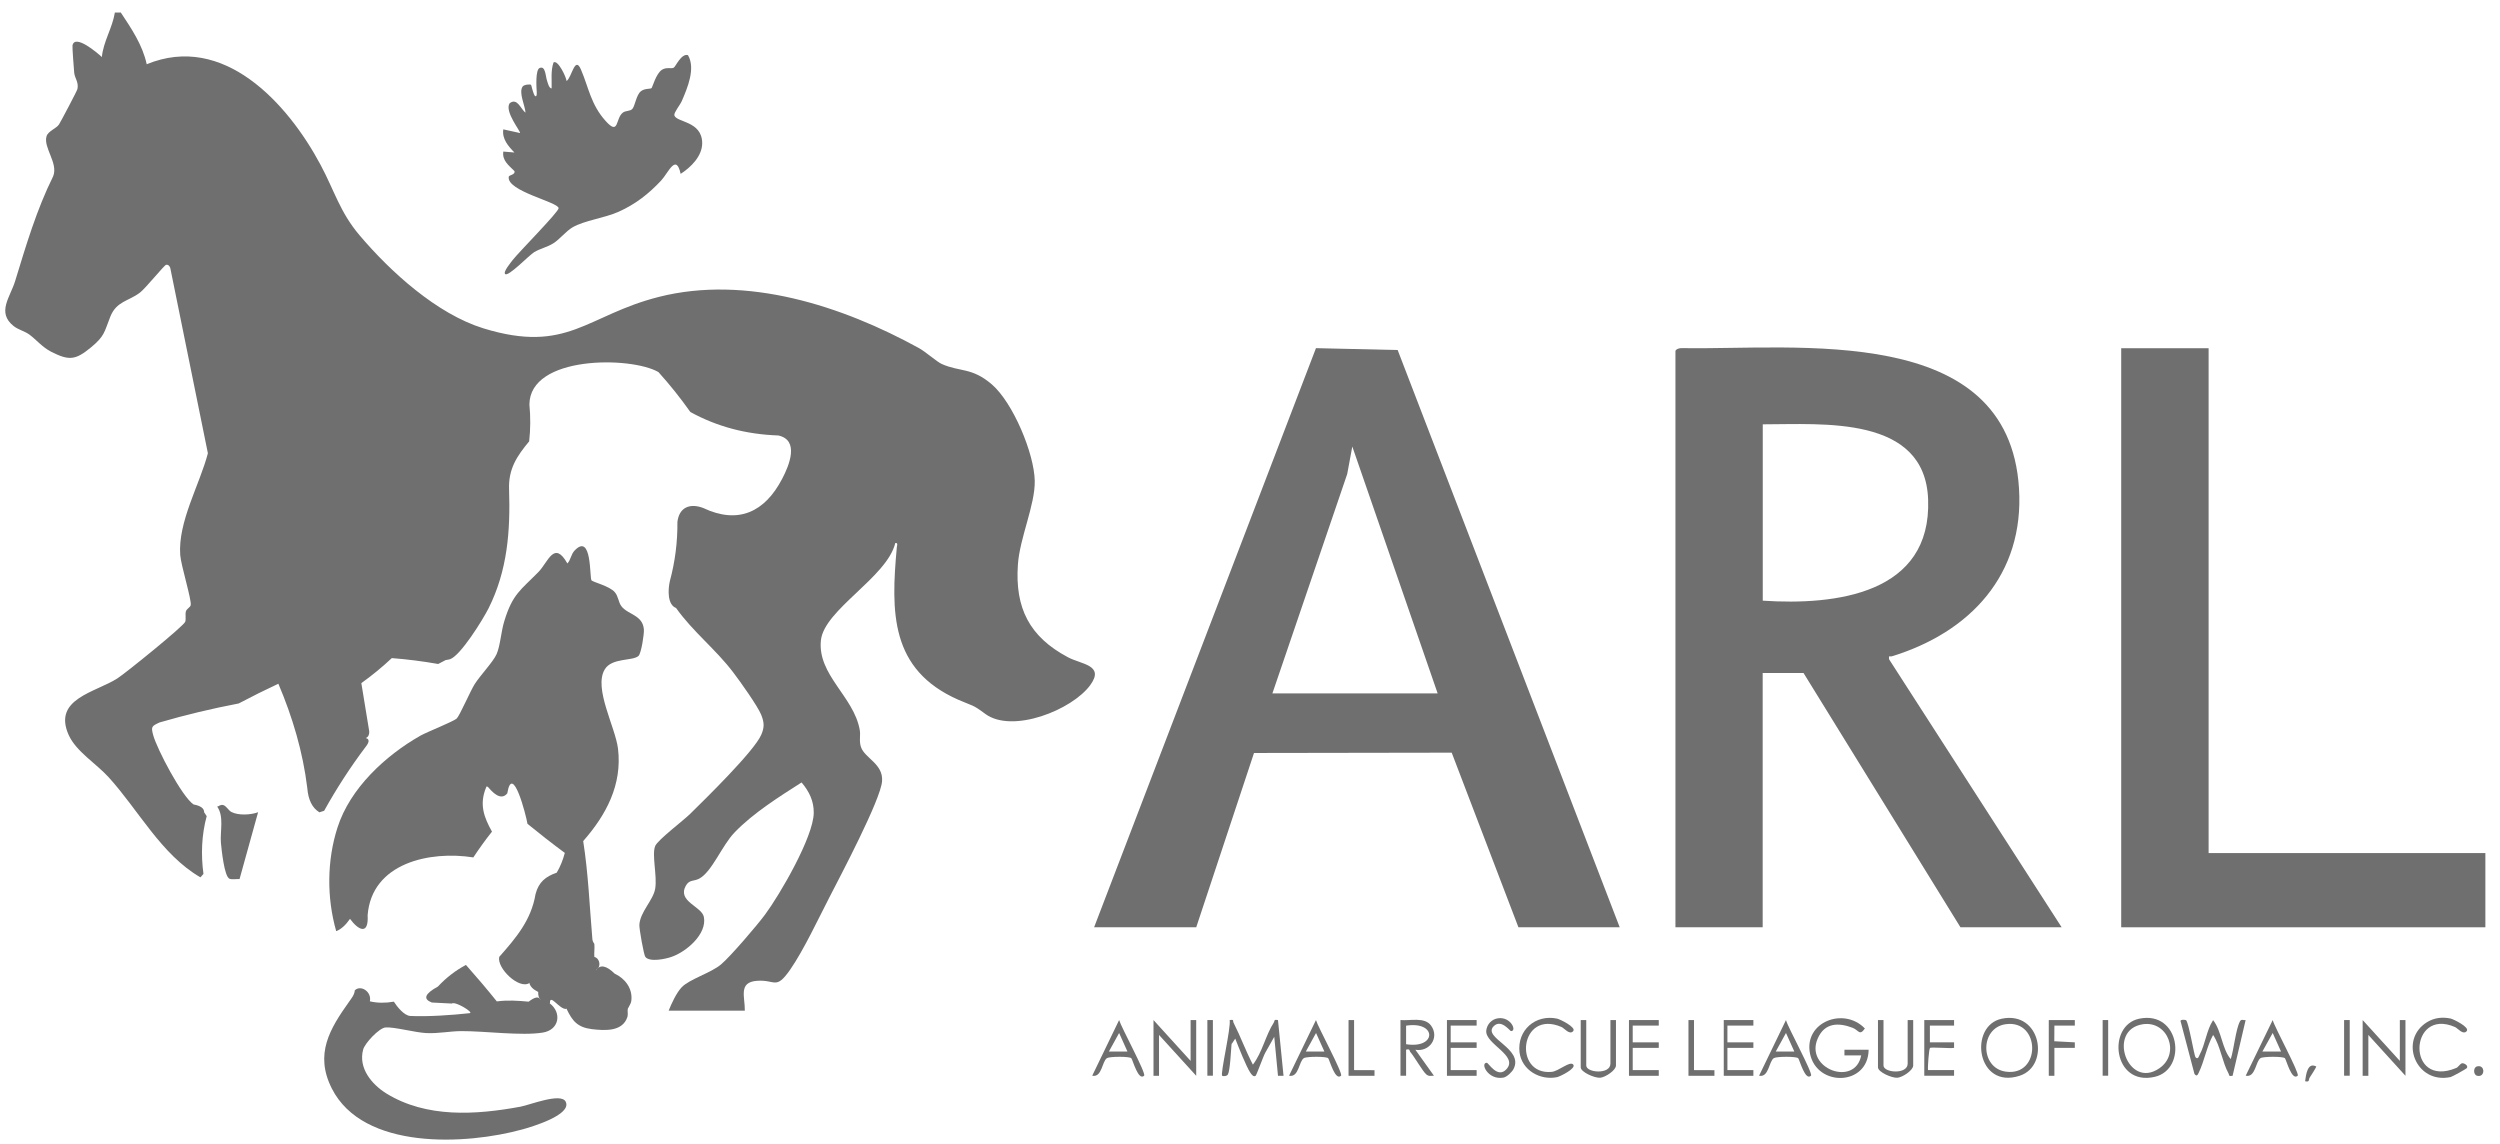 <svg width="153" height="70" viewBox="0 0 153 70" fill="none" xmlns="http://www.w3.org/2000/svg">
<path d="M7.385 0.755C8.041 1.745 8.728 2.755 8.978 3.932C13.681 1.995 17.598 6.313 19.608 10.068C20.452 11.636 20.801 12.979 21.994 14.386C23.895 16.636 26.739 19.214 29.582 20.094C34.744 21.682 35.885 19.292 40.333 18.167C45.692 16.818 51.525 18.714 56.228 21.297C56.635 21.516 57.348 22.151 57.635 22.276C58.754 22.776 59.473 22.469 60.702 23.526C61.994 24.641 63.296 27.75 63.327 29.432C63.353 30.901 62.405 32.927 62.296 34.547C62.108 37.214 63.004 38.974 65.359 40.224C66.171 40.661 67.619 40.693 66.728 41.922C65.619 43.453 61.952 44.911 60.296 43.688C59.499 43.094 59.562 43.224 58.655 42.828C54.463 40.984 54.525 37.448 54.885 33.5C54.9 33.386 54.973 33.203 54.791 33.234C54.291 35.328 50.431 37.312 50.239 39.193C50.025 41.302 52.244 42.62 52.614 44.656C52.681 45.011 52.562 45.344 52.692 45.719C52.926 46.411 54.062 46.74 53.983 47.807C53.905 48.932 51.421 53.63 50.754 54.927C50.088 56.219 49.176 58.167 48.358 59.344C47.468 60.615 47.468 59.938 46.322 60.026C45.171 60.115 45.598 61.011 45.583 61.854H40.921C41.093 61.417 41.4 60.761 41.713 60.427C42.197 59.917 43.504 59.552 44.135 59.016C44.713 58.526 46.322 56.646 46.817 55.979C47.733 54.745 49.78 51.224 49.801 49.755C49.812 49.026 49.52 48.432 49.056 47.886C47.671 48.771 46.093 49.761 44.958 50.943C44.176 51.75 43.577 53.359 42.786 53.776C42.458 53.948 42.187 53.818 41.968 54.214C41.442 55.177 42.952 55.469 43.077 56.12C43.28 57.167 41.999 58.255 41.093 58.562C40.739 58.688 39.76 58.901 39.494 58.562C39.4 58.443 39.114 56.818 39.129 56.599C39.176 55.802 39.978 55.099 40.098 54.386C40.228 53.599 39.879 52.307 40.098 51.776C40.244 51.411 41.833 50.208 42.228 49.818C43.171 48.891 46.15 45.979 46.588 44.969C46.786 44.511 46.775 44.219 46.588 43.75C46.379 43.224 45.275 41.672 44.874 41.151C43.817 39.75 42.395 38.651 41.374 37.208C40.843 37.011 40.874 36.094 40.994 35.568C41.317 34.375 41.468 33.167 41.458 31.938C41.567 31.042 42.228 30.781 43.036 31.089C45.176 32.104 46.806 31.344 47.869 29.302C48.296 28.49 48.942 26.938 47.635 26.651C45.666 26.583 43.874 26.109 42.249 25.214C41.64 24.354 40.989 23.537 40.296 22.771C38.624 21.802 32.411 21.74 32.4 24.761C32.473 25.516 32.468 26.261 32.385 27.011C31.635 27.912 31.108 28.698 31.155 29.953C31.239 32.469 31.062 34.906 29.905 37.219C29.546 37.932 28.187 40.125 27.541 40.344C27.457 40.37 27.369 40.38 27.275 40.396L26.817 40.636C25.869 40.469 24.926 40.349 23.978 40.276C23.379 40.839 22.76 41.344 22.114 41.807L22.598 44.766C22.608 44.943 22.546 45.109 22.385 45.167C22.624 45.229 22.614 45.422 22.358 45.734C21.431 46.964 20.593 48.261 19.838 49.62L19.546 49.714C19.108 49.443 18.864 48.953 18.806 48.229C18.536 46.005 17.9 43.88 17.036 41.844C16.223 42.224 15.416 42.625 14.608 43.052C12.973 43.365 11.358 43.75 9.765 44.214C9.28 44.438 9.239 44.474 9.369 44.969C9.603 45.844 11.145 48.771 11.848 49.234C12.28 49.312 12.499 49.474 12.494 49.714L12.65 49.948C12.338 51.089 12.291 52.312 12.452 53.484L12.265 53.693C9.869 52.307 8.468 49.562 6.64 47.557C5.885 46.729 4.666 45.995 4.207 44.99C3.202 42.761 5.843 42.38 7.187 41.516C7.676 41.203 11.26 38.307 11.338 38.047C11.395 37.844 11.322 37.609 11.379 37.411C11.426 37.255 11.645 37.167 11.671 37.036C11.739 36.729 11.077 34.604 11.03 33.969C10.879 31.943 12.223 29.656 12.723 27.74L10.421 16.401C10.385 16.287 10.296 16.177 10.161 16.208C10.046 16.234 8.9 17.656 8.567 17.906C7.864 18.443 7.129 18.427 6.749 19.386C6.369 20.344 6.416 20.557 5.562 21.266C4.619 22.037 4.239 22.089 3.129 21.526C2.577 21.24 2.249 20.812 1.796 20.474C1.51 20.266 1.124 20.182 0.838 19.958C-0.22 19.12 0.629 18.182 0.926 17.203C1.593 15.026 2.234 12.844 3.254 10.787C3.577 9.984 2.64 9.037 2.848 8.339C2.942 8.026 3.442 7.865 3.609 7.62C3.702 7.479 4.713 5.568 4.739 5.448C4.827 5.026 4.577 4.802 4.541 4.448C4.52 4.229 4.416 2.854 4.437 2.776C4.593 2.063 5.973 3.25 6.234 3.49C6.322 2.547 6.879 1.714 7.03 0.766H7.369L7.385 0.755Z" fill="#706F6F"></path>
<path d="M135.167 21.312V52.208H152.105V56.75H129.818V21.312H135.167Z" fill="#706F6F"></path>
<path d="M20.572 56.974C19.994 54.938 20.005 52.661 20.656 50.641C21.427 48.24 23.583 46.245 25.723 45.026C26.15 44.786 27.786 44.146 27.958 43.964C28.14 43.776 28.775 42.313 29.046 41.875C29.39 41.333 30.182 40.505 30.39 40.036C30.624 39.5 30.666 38.636 30.864 38.011C31.374 36.339 31.859 36.125 32.963 34.995C33.551 34.386 33.916 33.047 34.723 34.484C34.947 34.245 34.932 33.932 35.176 33.682C36.228 32.599 36.078 35.323 36.197 35.511C36.281 35.63 37.291 35.854 37.624 36.24C37.848 36.5 37.843 36.849 38.025 37.094C38.411 37.62 39.343 37.625 39.406 38.531C39.426 38.797 39.249 39.969 39.078 40.141C38.728 40.469 37.442 40.24 37.01 40.969C36.317 42.12 37.661 44.495 37.822 45.818C38.088 48.026 37.098 49.875 35.692 51.474C36.005 53.469 36.083 55.484 36.255 57.495C36.27 57.641 36.374 57.75 36.374 57.771C36.4 58.031 36.353 58.302 36.374 58.563C36.718 58.651 36.807 59.182 36.489 59.359C36.723 59.474 36.801 59.724 36.713 60.104C37.567 60.25 38.812 60.615 38.421 61.745C38.39 61.865 38.447 62.063 38.4 62.229C38.109 63.146 37.025 63.078 36.223 62.984C35.353 62.875 35.031 62.495 34.676 61.745C34.203 61.297 33.911 60.703 33.796 59.958L33.046 57.203C32.999 58.115 32.88 59.036 32.687 59.974L32.4 60.161C31.775 60.573 30.4 59.261 30.552 58.563C31.578 57.401 32.51 56.313 32.775 54.719C32.968 53.984 33.385 53.646 34.072 53.406C34.296 53.031 34.453 52.625 34.567 52.198C33.786 51.62 33.025 51.026 32.281 50.417C32.192 49.87 31.359 46.651 31.046 48.552C30.765 48.901 30.374 48.776 29.874 48.172C29.854 48.161 29.791 48.12 29.791 48.12C29.791 48.12 29.76 48.172 29.749 48.193C29.328 49.219 29.604 49.99 30.109 50.896C29.708 51.401 29.328 51.927 28.968 52.474C26.312 52.052 22.749 52.807 22.499 56.011C22.572 57.261 21.927 56.927 21.421 56.234C21.156 56.615 20.88 56.865 20.588 56.984L20.572 56.974Z" fill="#706F6F"></path>
<path d="M32.849 5.641C32.828 5.339 32.76 4.276 33.026 4.161C33.395 4.005 33.38 4.672 33.484 4.953C33.526 5.083 33.604 5.411 33.76 5.411C33.776 4.88 33.698 4.339 33.875 3.823C34.145 3.63 34.666 4.745 34.672 4.958C34.989 4.766 35.177 3.385 35.552 4.25C36.031 5.365 36.156 6.391 37.062 7.401C37.906 8.344 37.651 7.224 38.13 6.885C38.307 6.76 38.578 6.813 38.703 6.661C38.864 6.479 38.937 5.818 39.218 5.589C39.448 5.396 39.802 5.458 39.875 5.391C39.927 5.349 40.151 4.5 40.51 4.271C40.797 4.089 41.073 4.229 41.234 4.141C41.349 4.078 41.698 3.25 42.104 3.375C42.578 4.188 42.078 5.365 41.729 6.177C41.635 6.406 41.239 6.885 41.27 7.047C41.354 7.5 42.974 7.38 42.974 8.766C42.974 9.557 42.281 10.24 41.656 10.641C41.375 9.365 40.911 10.562 40.468 11.042C39.698 11.87 38.88 12.505 37.849 12.964C36.984 13.349 35.755 13.495 35.041 13.912C34.645 14.141 34.255 14.646 33.864 14.891C33.468 15.135 33.073 15.208 32.698 15.427C32.385 15.615 31.104 16.958 30.916 16.771C30.776 16.635 31.27 16.062 31.369 15.922C31.724 15.458 34.208 12.953 34.187 12.74C34.161 12.359 30.989 11.698 31.135 10.818C31.151 10.703 31.552 10.703 31.484 10.469C31.135 10.12 30.724 9.828 30.802 9.276L31.484 9.333C31.104 8.948 30.713 8.495 30.802 7.917L31.823 8.141C31.901 8.078 30.849 6.818 31.192 6.318C31.666 5.953 31.875 6.698 32.161 6.891C32.14 6.474 31.729 5.667 31.984 5.297C32.067 5.177 32.432 5.141 32.5 5.193C32.526 5.214 32.604 5.667 32.734 5.87C32.823 5.932 32.859 5.854 32.849 5.646V5.641Z" fill="#706F6F"></path>
<path d="M33.078 61.182C33.197 60.849 33.728 61.068 33.645 61.406C34.39 61.969 34.239 63.026 33.223 63.193C31.937 63.406 29.687 63.099 28.244 63.104C27.546 63.104 26.848 63.261 26.083 63.224C25.416 63.193 24.119 62.839 23.593 62.88C23.197 62.917 22.322 63.849 22.223 64.24C21.921 65.37 22.749 66.359 23.64 66.917C26.098 68.432 29.124 68.234 31.854 67.729C32.432 67.62 34.333 66.854 34.619 67.422C35.025 68.229 32.531 68.964 31.989 69.115C28.531 70.073 22.223 70.406 20.307 66.615C19.239 64.505 20.187 62.958 21.374 61.292C21.52 61.083 21.692 60.88 21.713 60.609C22.078 60.25 22.765 60.698 22.635 61.281C23.078 61.386 23.567 61.396 24.104 61.302C24.286 61.589 24.729 62.161 25.114 62.177C26.161 62.229 27.692 62.125 28.749 62.005C29.015 61.974 27.854 61.255 27.65 61.417L26.426 61.354C25.874 61.141 25.994 60.818 26.796 60.38C27.322 59.818 27.9 59.38 28.515 59.052C29.161 59.781 29.791 60.521 30.406 61.286C31.062 61.198 31.697 61.24 32.353 61.302C32.734 61.011 32.968 60.964 33.083 61.182H33.078Z" fill="#706F6F"></path>
<path d="M32.397 60.156C32.547 59.641 32.683 59.036 32.735 58.505C32.792 57.979 32.475 56.88 33.193 56.974C33.699 58.448 34.011 60.364 34.672 61.745C34.235 61.812 33.652 60.75 33.647 61.406C33.589 61.359 33.136 61.182 33.079 61.182C32.975 61.078 32.928 60.922 32.938 60.708C32.62 60.552 32.443 60.37 32.397 60.156Z" fill="#706F6F"></path>
<path d="M133.786 62.437C133.947 62.547 134.286 64.62 134.364 64.703C134.525 64.865 134.562 64.656 134.614 64.557C134.963 63.922 135.036 63.047 135.442 62.432C135.968 63.104 135.979 64.177 136.52 64.818C136.708 64.26 136.833 62.958 137.088 62.505C137.171 62.349 137.291 62.448 137.432 62.432L136.635 65.838C136.374 65.885 136.452 65.818 136.385 65.693C136.005 65.01 135.89 64.01 135.442 63.339C135.051 64.047 134.911 64.922 134.567 65.641C134.494 65.797 134.437 65.901 134.301 65.724L133.447 62.484C133.447 62.385 133.734 62.406 133.781 62.432L133.786 62.437Z" fill="#706F6F"></path>
<path d="M75.37 63.906C75.338 64.276 75.281 65.531 75.146 65.76C75.073 65.88 74.833 65.87 74.797 65.839C74.672 65.724 75.344 62.891 75.255 62.432C75.552 62.375 75.432 62.474 75.495 62.594C75.917 63.427 76.245 64.328 76.677 65.156C77.255 64.406 77.453 63.359 77.958 62.578C78.026 62.464 77.943 62.375 78.213 62.432L78.552 65.839H78.213L77.984 63.453L77.432 64.432C77.323 64.615 76.906 65.787 76.844 65.839C76.713 65.932 76.588 65.75 76.521 65.651C76.276 65.292 75.781 64.037 75.599 63.568C75.479 63.573 75.406 63.688 75.375 63.906H75.37Z" fill="#706F6F"></path>
<path d="M113.906 64.589H112.88V64.245H114.36C114.334 66.474 111.188 66.537 110.771 64.479C110.386 62.552 112.839 61.599 114.13 62.943C113.802 63.417 113.755 63.047 113.38 62.901C112.521 62.573 111.662 62.578 111.24 63.568C110.443 65.406 113.531 66.547 113.906 64.589Z" fill="#706F6F"></path>
<path d="M72.865 64.927V62.427H73.208V65.839L70.932 63.339V65.839H70.594V62.427L72.865 64.927Z" fill="#706F6F"></path>
<path d="M146.87 64.927V62.427H147.214V65.839L144.943 63.339V65.839H144.594V62.427L146.87 64.927Z" fill="#706F6F"></path>
<path d="M96.281 63.104C96.063 63.365 95.734 62.927 95.568 62.854C93.005 61.74 92.578 65.823 94.964 65.599C95.406 65.552 96.078 64.912 96.281 65.151C96.484 65.391 95.464 65.885 95.292 65.922C94.25 66.135 93.13 65.49 92.995 64.401C92.839 63.052 93.969 62.063 95.292 62.339C95.464 62.375 96.484 62.87 96.281 63.104Z" fill="#706F6F"></path>
<path d="M150.963 63.104C150.739 63.365 150.416 62.927 150.245 62.854C147.422 61.625 147.245 66.646 150.323 65.359C150.453 65.307 150.552 65.099 150.677 65.073C150.797 65.047 151.094 65.219 150.963 65.375C150.927 65.417 150.078 65.896 149.974 65.917C147.838 66.365 146.786 63.63 148.541 62.552C148.984 62.286 149.463 62.229 149.974 62.333C150.14 62.37 151.166 62.865 150.963 63.104Z" fill="#706F6F"></path>
<path d="M97.079 62.427V65.208C97.079 65.656 98.558 65.776 98.558 65.094V62.427H98.897V65.208C98.897 65.5 98.256 65.927 97.933 65.958C97.589 65.984 96.74 65.609 96.74 65.323V62.427H97.079Z" fill="#706F6F"></path>
<path d="M115.27 62.427V65.208C115.27 65.656 116.749 65.776 116.749 65.094V62.427H117.088V65.208C117.088 65.5 116.447 65.927 116.124 65.958C115.781 65.984 114.932 65.609 114.932 65.323V62.427H115.27Z" fill="#706F6F"></path>
<path d="M119.589 62.427V62.766H118.109V63.792H119.589V64.13C119.349 64.177 118.182 64.068 118.115 64.135C118.052 64.203 117.969 65.292 117.995 65.49H119.589V65.833H117.766V62.427H119.589Z" fill="#706F6F"></path>
<path d="M91.421 62.797C90.687 63.516 93.281 64.162 92.629 65.422C92.536 65.604 92.228 65.906 92.015 65.948C91.067 66.13 90.562 65.037 90.994 65.042C91.093 65.042 91.65 66.031 92.192 65.438C92.958 64.604 90.89 63.906 90.958 63.078C90.994 62.693 91.296 62.365 91.687 62.318C92.463 62.214 92.853 63.104 92.473 63.104C92.411 63.104 91.879 62.349 91.421 62.797Z" fill="#706F6F"></path>
<path d="M90.37 62.427V62.766H88.782V63.792H90.37V64.13H88.782V65.49H90.37V65.839H88.553V62.427H90.37Z" fill="#706F6F"></path>
<path d="M101.516 62.427V62.766H99.922V63.792H101.516V64.13H99.922V65.49H101.516V65.839H99.693V62.427H101.516Z" fill="#706F6F"></path>
<path d="M107.307 62.427V62.766H105.718V63.792H107.307V64.13H105.718V65.49H107.307V65.839H105.494V62.427H107.307Z" fill="#706F6F"></path>
<path d="M37.625 59.589C38.26 59.891 38.718 60.495 38.64 61.224C38.609 61.484 38.453 61.62 38.416 61.745C38.427 60.74 37.349 60.339 36.484 60.385C36.463 60.047 36.51 59.698 36.484 59.365C36.734 59.016 37.114 59.089 37.619 59.589H37.625Z" fill="#706F6F"></path>
<path d="M126.979 62.427V62.766H125.729L125.723 63.724L126.979 63.792V64.13H125.729V65.839H125.385V62.427H126.979Z" fill="#706F6F"></path>
<path d="M103.673 62.427V65.49L104.923 65.495V65.839H103.334V62.427H103.673Z" fill="#706F6F"></path>
<path d="M82.87 62.427V65.49L84.12 65.495V65.839H82.531V62.427H82.87Z" fill="#706F6F"></path>
<path d="M128.682 62.427H129.02V65.833H128.682V62.427Z" fill="#706F6F"></path>
<path d="M73.891 62.427H74.229V65.833H73.891V62.427Z" fill="#706F6F"></path>
<path d="M143.459 62.427H143.803V65.833H143.459V62.427Z" fill="#706F6F"></path>
<path d="M141.755 65.266C141.781 65.292 141.411 65.859 141.354 65.948C141.265 66.078 141.38 66.24 141.072 66.172C141.13 65.781 141.213 64.99 141.749 65.266H141.755Z" fill="#706F6F"></path>
<path d="M151.588 65.266C152.109 65.12 152.109 65.979 151.588 65.833C151.359 65.766 151.359 65.328 151.588 65.266Z" fill="#706F6F"></path>
<path d="M75.37 63.906C75.391 63.599 75.229 63.25 75.594 63.339C75.609 63.411 75.578 63.516 75.594 63.568L75.37 63.906Z" fill="#706F6F"></path>
<path d="M115.61 40.333C115.574 40.083 115.652 40.198 115.777 40.167C120.563 38.703 123.896 35.172 123.563 29.891C122.928 19.714 109.995 21.422 102.928 21.307C102.798 21.292 102.574 21.359 102.537 21.479V56.75H107.876V41.188H110.376L119.98 56.75H126.173L115.605 40.339L115.61 40.333ZM107.881 36.761V25.969C111.553 25.969 117.808 25.406 118.001 30.563C118.219 36.354 112.35 37.057 107.881 36.761Z" fill="#706F6F"></path>
<path d="M85.542 21.422L80.537 21.307L66.959 56.75H73.209L76.745 46.083L88.844 46.063L92.928 56.75H99.126L85.537 21.422H85.542ZM77.87 42.438L82.449 29.011L82.761 27.328L87.985 42.438H77.87Z" fill="#706F6F"></path>
<path d="M13.296 49.365C13.38 49.359 13.489 49.219 13.666 49.271C13.848 49.323 13.984 49.599 14.161 49.693C14.588 49.917 15.354 49.875 15.796 49.708L14.661 53.797C14.473 53.786 14.229 53.844 14.051 53.781C13.723 53.667 13.557 51.958 13.52 51.578C13.463 50.854 13.723 49.964 13.291 49.365H13.296Z" fill="#706F6F"></path>
<path d="M122.511 62.344C120.459 62.766 120.959 66.708 123.615 65.833C125.485 65.214 124.906 61.849 122.511 62.344ZM122.745 65.583C121.167 65.354 121.167 62.906 122.745 62.682C124.896 62.375 124.927 65.901 122.745 65.583Z" fill="#706F6F"></path>
<path d="M130.922 62.344C128.922 62.755 129.312 66.505 131.875 65.901C133.885 65.432 133.422 61.828 130.922 62.344ZM132.151 65.38C130.219 66.714 128.911 63.005 131.156 62.682C132.687 62.464 133.448 64.495 132.151 65.38Z" fill="#706F6F"></path>
<path d="M87.584 62.771C87.188 62.219 86.297 62.484 85.709 62.427V65.833H86.053V64.24C86.318 64.172 86.24 64.302 86.313 64.385C86.579 64.698 87.074 65.578 87.292 65.755C87.454 65.891 87.574 65.833 87.756 65.833L86.62 64.245C87.49 64.396 88.11 63.5 87.584 62.771ZM86.053 63.906V62.771C87.943 62.474 87.938 64.203 86.053 63.906Z" fill="#706F6F"></path>
<path d="M68.49 62.427L66.844 65.833C67.448 65.964 67.443 64.938 67.75 64.755C67.922 64.651 69.151 64.646 69.24 64.766C69.333 64.891 69.667 66.172 70.021 65.833C70.162 65.703 68.599 62.828 68.49 62.427ZM67.865 64.354L68.49 63.219L69 64.354H67.865Z" fill="#706F6F"></path>
<path d="M80.537 62.427L78.891 65.833C79.495 65.964 79.49 64.938 79.802 64.755C79.969 64.651 81.198 64.646 81.287 64.766C81.38 64.891 81.713 66.172 82.073 65.833C82.208 65.703 80.646 62.828 80.537 62.427ZM79.917 64.354L80.542 63.219L81.052 64.354H79.917Z" fill="#706F6F"></path>
<path d="M109.302 62.427L107.656 65.833C108.26 65.964 108.255 64.938 108.563 64.755C108.734 64.651 109.964 64.646 110.052 64.766C110.146 64.891 110.479 66.172 110.833 65.833C110.974 65.703 109.401 62.844 109.302 62.427ZM108.677 64.354L109.302 63.219L109.813 64.354H108.677Z" fill="#706F6F"></path>
<path d="M139.089 62.427L137.438 65.833C138.047 65.964 138.042 64.938 138.349 64.755C138.516 64.651 139.75 64.646 139.839 64.766C139.932 64.891 140.26 66.172 140.62 65.833C140.755 65.703 139.182 62.823 139.089 62.427ZM138.458 64.354L139.089 63.219L139.599 64.354H138.458Z" fill="#706F6F"></path>
</svg>
